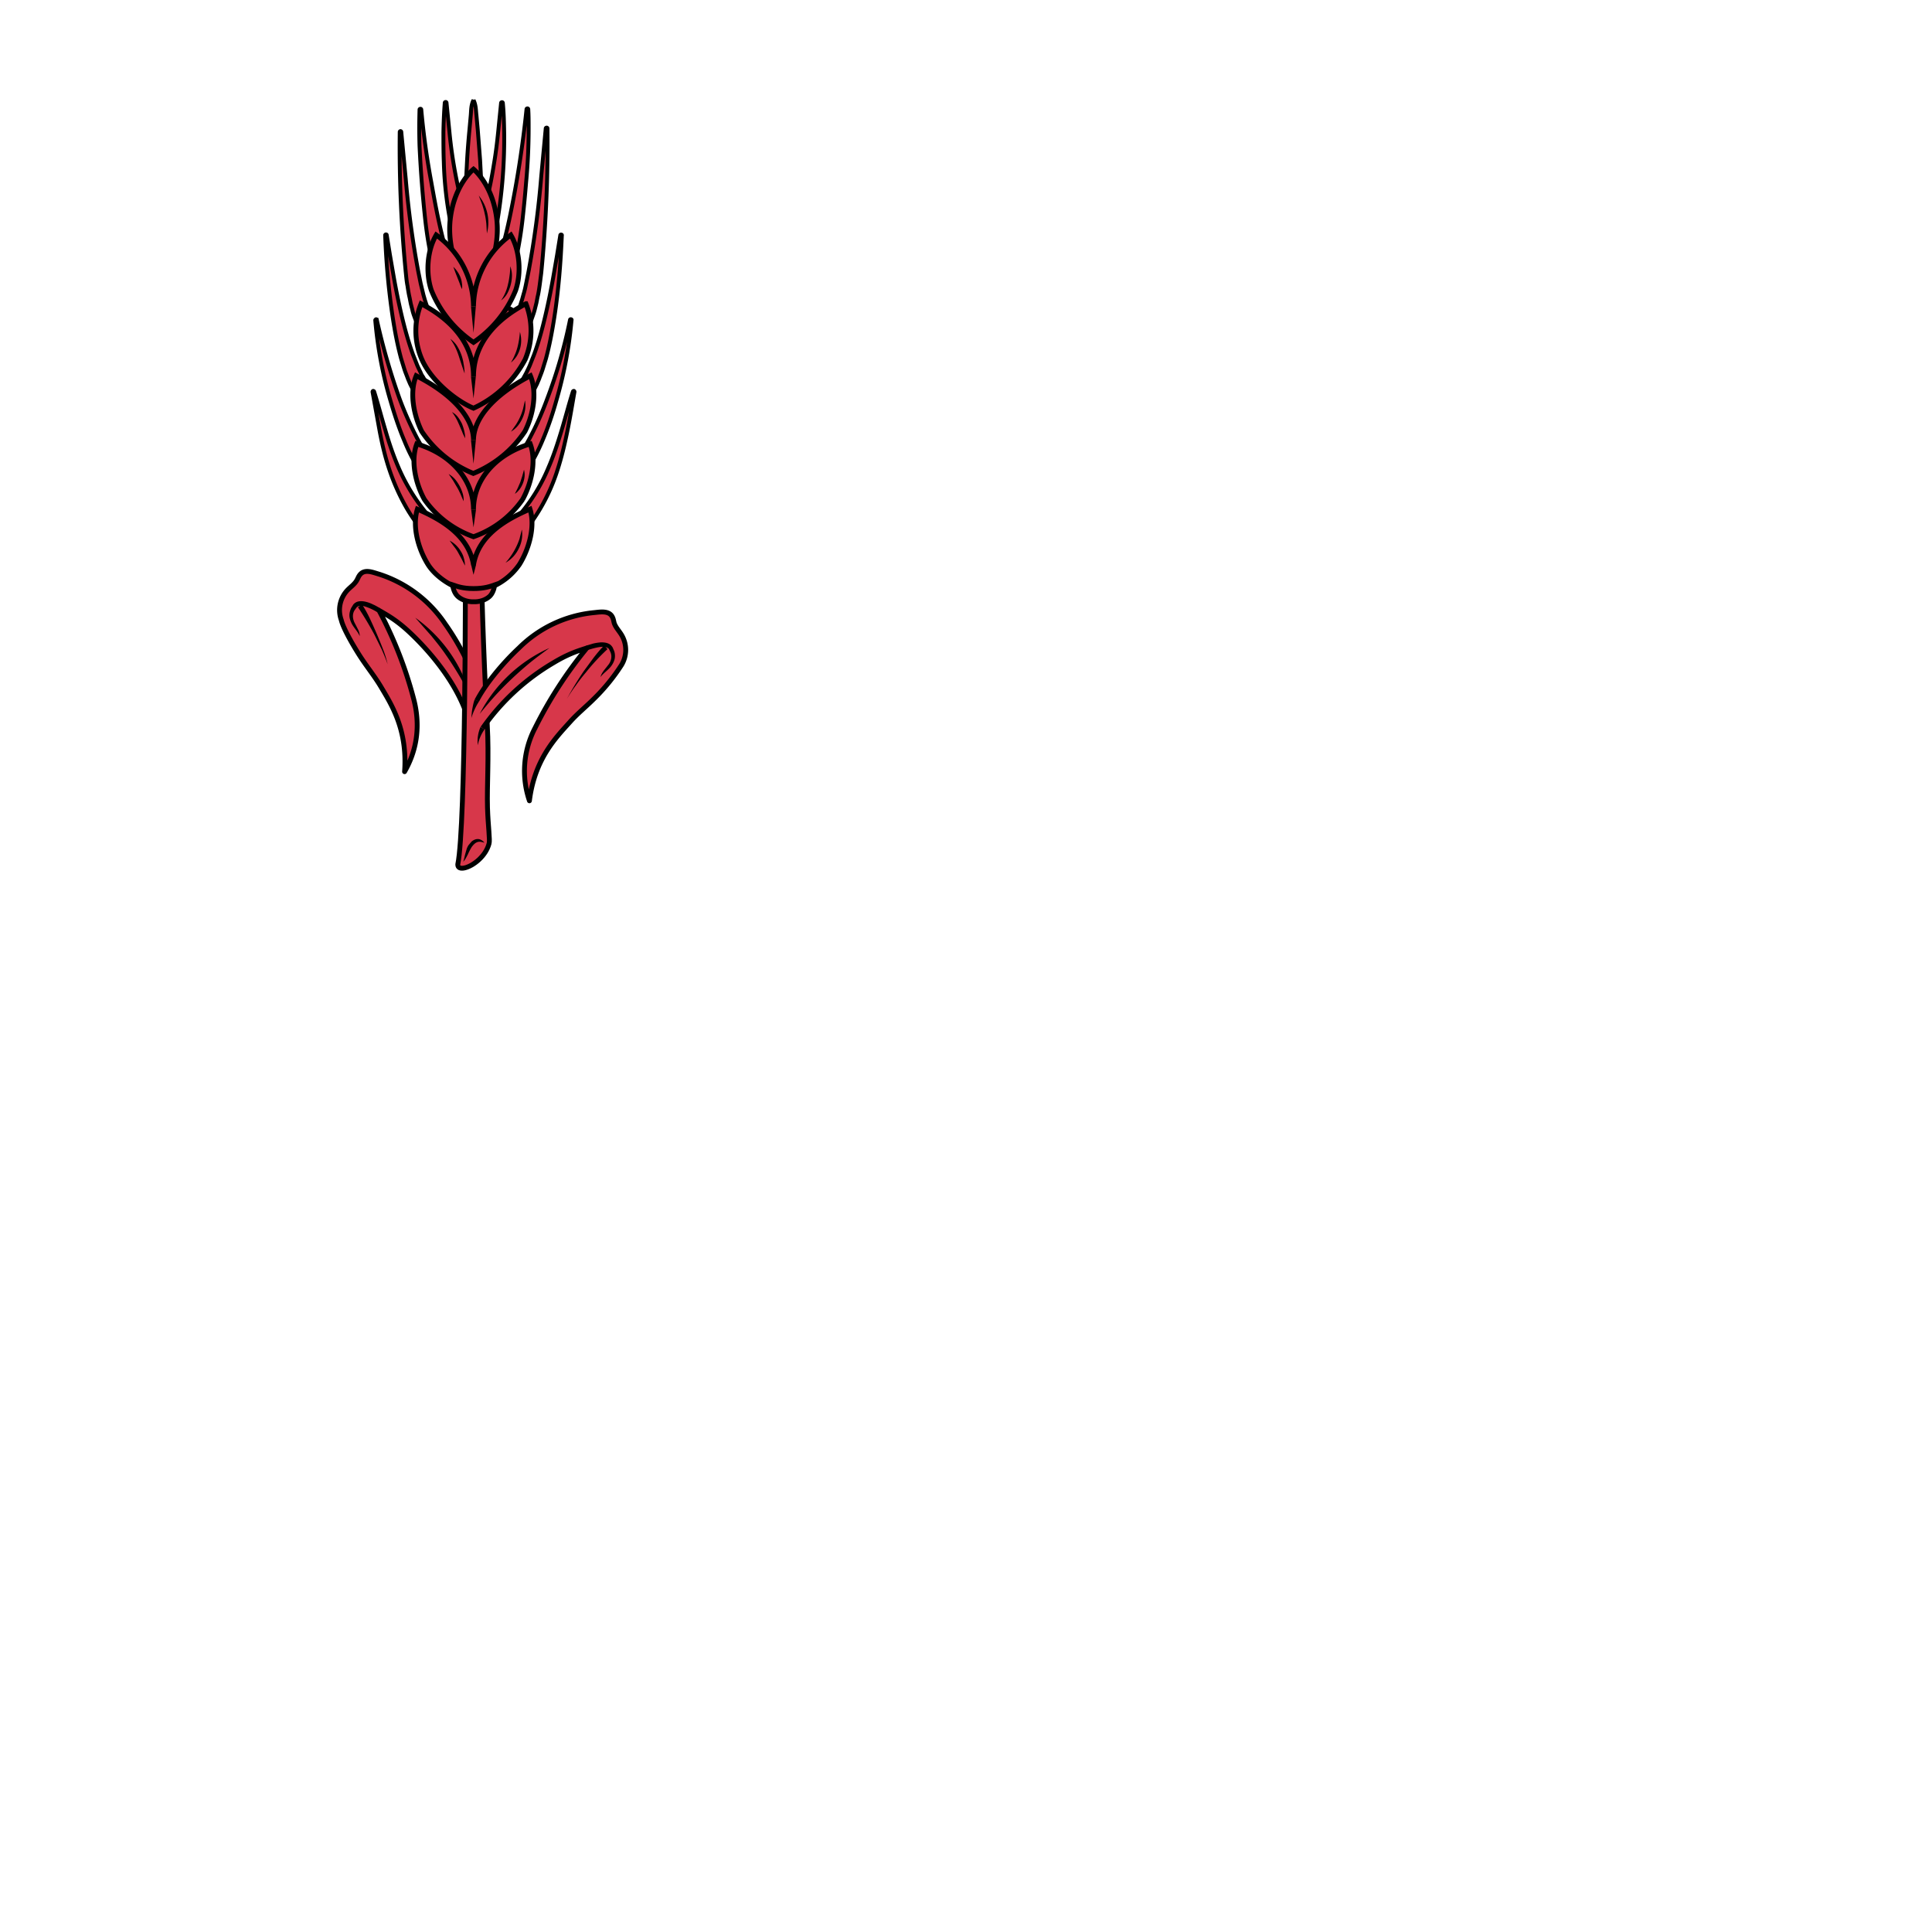 <svg xmlns="http://www.w3.org/2000/svg" fill="#d7374a" stroke="#000" viewBox="50 50 200 200">
  <g id="wheatStalk" stroke-width="2.5" transform="translate(67.4 49) scale(0.201)">
    <g>
      <path class="secondary" stroke-linejoin="round" d="M158.5 357.2c-2.4-8.7-8.9-21.2-15.8-30.9a64.8 64.8 0 0 0-34-25.6c-3.2-.9-7.5-2.9-10 .4-.7.9-1 1.9-1.6 2.9-1.2 2-3.2 3.3-4.8 5a15 15 0 0 0-3.1 15.3c1.2 5.1 8 16.2 10.5 19.9 3.2 4.8 6.8 9.3 9.8 14.3 5.4 9.1 13.9 22.1 12.3 43.9 6.9-12 8-24.8 4.7-37.4a208.1 208.1 0 0 0-17.9-45.7c3.9 2.3 8.7 4.8 15.3 10.9 9.6 8.9 22.6 23.7 29 40.3"/>
      <g stroke="none" fill="#000">
        <path d="M107.8 320.3a29.2 29.2 0 0 0-6.5-3 6.7 6.7 0 0 0-3.1-.2c-.4.1-.8.4-1.1.7l-1 1.4c-.6.9-.9 2-.9 3.1s.3 2.3.8 3.3l1.7 3.3c.6 1.1 1 2.4 1 3.7-1-2.4-2.8-4-4.1-6.4-.6-1.2-1.1-2.5-1.2-3.9-.1-1.4.3-2.9.9-4.2l1.1-1.8c.5-.6 1.2-1.1 2-1.4 1.6-.5 3.1-.3 4.4 0 1.3.3 2.6.8 3.8 1.4 1.2.5 2.3 1.2 3.4 1.8l-1.2 2.2z"/>
        <path d="M99.9 316.3a60 60 0 0 1 4.1 7.4 257 257 0 0 1 6.6 15.4 57 57 0 0 1 2.5 8c-.9-2.6-2-5.2-3.1-7.7l-3.7-7.5a170.2 170.2 0 0 0-8.5-14.2l2.1-1.4zM127.3 323.1a74.4 74.4 0 0 1 28.5 40.5c-2-3.7-3.9-7.4-6-10.9s-4.3-7-6.7-10.4c-2.3-3.4-4.9-6.6-7.5-9.8l-8.3-9.4z"/>
      </g>
    </g>
    <path class="secondary" d="M161.3 298.7s.9 39.9 3.1 79.8c.9 16-.2 31.1.1 42.3.3 9.9 1.4 16.8.8 18.7-.9 3.3-2.9 6.1-5.3 8.3-4.8 4.4-10.9 5.9-10.8 2.4 4.2-20.6 3.9-151.4 3.9-151.4"/>
    <path d="M146.1 158.4c9.2 2.8 19.3 1.6 28.4 5 2 .8 4.2 1.9 4.9 4 .4 1.1.4 2.3.3 3.4-.3 3.9-.8 7.7-1.7 11.5-7.8 33.5-7.9 67.4-6 101.8.1 1.4.2 2.9-.3 4.3-.4 1.4-1.3 2.5-2.2 3.6-2.7 3.5-5.9 7.2-10.3 8a17 17 0 0 1-6.7-.6c-3.3-.7-6.7-1.5-9-4a13.2 13.2 0 0 1-2.7-6.8c-1.3-9.5 1.6-19 2.8-28.4 1.1-8.5.9-17.1.8-25.7-.2-21.1.6-42.2 1.4-63.3"/>
    <g stroke-width="2">
      <path d="M157.3 56.5c1.3 2.6 1.2 5.2 1.5 7.7l.7 7.7 1.2 15.5.8 15.5c.2 5.2.2 10.3-.2 15.5a4 4 0 0 1-4.3 3.6 4 4 0 0 1-3.6-3.6c-.5-5.2-.4-10.3-.2-15.5l.8-15.5c.3-5.2.7-10.3 1.2-15.5l.7-7.7c.2-2.5.1-5.1 1.4-7.7zM127.9 170.8c-.8-2.1-1.7-4.3-2.1-6.3l-.8-3.1-.6-3.1c-.5-2.1-.8-4.1-1.1-6.1-.4-2-.6-4.1-.8-6.1a663.2 663.2 0 0 1-3.2-73.2c0-.2.2-.4.4-.4s.4.2.4.4l2.3 24.2a475.4 475.4 0 0 0 6.5 48l1.2 5.9 1.4 5.8.8 2.8.9 2.7c.5 1.9 1.4 3.4 2.1 5.1l.2.5a4.1 4.1 0 1 1-7.6 3.2v-.3zM129 210.2l-1.6-2.5-1.5-2.5-1.3-2.6-1.1-2.6c-.6-1.7-1.4-3.5-1.9-5.2l-1.6-5.2c-1.9-7-3.2-14-4.3-21.1a377.4 377.4 0 0 1-3.9-42.4c0-.2.2-.4.4-.4s.4.1.4.3l1.7 10.5 1.8 10.4c1.2 6.9 2.6 13.8 4.2 20.6 1.6 6.8 3.5 13.6 5.8 20l1.9 4.8c.6 1.6 1.4 3.1 2.1 4.6.3.8.7 1.5 1.2 2.2l1.2 2.1 1.4 1.9 1.4 1.8.4.5a4 4 0 0 1-.8 5.7 4 4 0 0 1-5.7-.8c-.1.1-.2 0-.2-.1zM132.2 251c-4.5-6-7.9-12.5-10.6-19.2-2.8-6.6-5-13.4-7-20.2a208.1 208.1 0 0 1-7.9-41.7c0-.2.2-.4.4-.5.2 0 .4.1.4.3a337.7 337.7 0 0 0 11.6 40.3 179 179 0 0 0 8.3 19 85.9 85.9 0 0 0 11.1 16.8 4.1 4.1 0 0 1-6.2 5.4c.1-.1 0-.1-.1-.2zM135.8 284.1c-4.8-5.3-9.2-11.1-12.8-17.2a109 109 0 0 1-8.8-19.4c-2.3-6.7-3.9-13.5-5.2-20.3l-3.7-20.4c0-.2.1-.4.3-.5.2 0 .4.1.5.3 2.1 6.6 3.8 13.3 5.8 19.9 1.9 6.6 4.1 13.1 6.8 19.3a97.6 97.6 0 0 0 22.9 32.6 4.2 4.2 0 0 1 .2 5.8 4.2 4.2 0 0 1-5.8.2l-.2-.3zM171.5 134.6c1.8-5.8 3.2-11.8 4.5-17.9a543.5 543.5 0 0 0 8.6-55.5c0-.2.2-.4.5-.4.2 0 .4.2.4.4.2 3.2.2 6.3.2 9.4a294.8 294.8 0 0 1-1.3 28.2c-.5 6.3-1.1 12.5-1.8 18.8-.7 6.3-1.7 12.6-3 18.9a4.1 4.1 0 0 1-4.9 3.1 4.1 4.1 0 0 1-3.1-4.9c-.2.2-.1.1-.1-.1zM161.7 116.6c1.5-4.6 2.7-9.4 3.7-14.2 1.1-4.8 1.9-9.7 2.7-14.6.8-4.9 1.4-9.9 1.9-14.8l1.5-15c0-.2.2-.4.5-.4.2 0 .4.2.4.4.5 5 .6 10.1.7 15.1a258 258 0 0 1-3.5 45.7 4.2 4.2 0 0 1-4.8 3.2 4.2 4.2 0 0 1-3.2-4.8l.1-.6zM135.4 136.7c-1.4-6.4-2.3-12.6-3-18.9a627.2 627.2 0 0 1-2.9-37.6 294.8 294.8 0 0 1 0-18.8c0-.2.2-.4.5-.4.2 0 .4.2.4.4a392.5 392.5 0 0 0 5.1 37.1c1.1 6.1 2.2 12.3 3.5 18.4 1.3 6.1 2.7 12.1 4.5 17.9a4 4 0 0 1-2.7 5.1 4 4 0 0 1-5.1-2.7l-.3-.5z"/>
      <path d="M145.3 118.7a186 186 0 0 1-3.3-30.5c-.2-5.1-.2-10.1-.2-15.2.1-5 .3-10.1.7-15.1 0-.2.2-.4.5-.4.2 0 .4.2.4.4l1.5 15a239.2 239.2 0 0 0 8.3 43.6c.7 2.2-.5 4.5-2.6 5.2-2.2.7-4.5-.5-5.2-2.6l-.1-.4zM179.3 167.3c.7-1.7 1.5-3.3 2.1-5.2l.9-2.8.8-2.9c.6-1.9 1-3.9 1.4-5.9l1.2-6a473.3 473.3 0 0 0 6.5-48.8l2.3-24.6c0-.2.2-.4.5-.4.2 0 .4.2.4.4a685.1 685.1 0 0 1-3.2 74.4l-.8 6.2c-.3 2.1-.6 4.2-1.1 6.2l-.6 3.1-.8 3.2c-.5 2.1-1.4 4.3-2.1 6.4a4 4 0 0 1-5.2 2.4 4 4 0 0 1-2.4-5.2l.1-.2v-.3zM179.3 205l1.4-1.8 1.4-1.9 1.2-2.1 1.2-2.2c.7-1.5 1.5-3 2.1-4.6l1.9-4.8c2.4-6.5 4.2-13.2 5.8-20 1.6-6.8 3-13.7 4.2-20.6l1.8-10.4 1.7-10.5c0-.2.3-.4.5-.3.2 0 .4.2.3.4-.6 14.1-1.7 28.3-3.9 42.4-1.1 7-2.4 14.1-4.3 21.1l-1.6 5.2c-.5 1.7-1.3 3.5-1.9 5.2l-1.1 2.6-1.3 2.6c-.4.9-1 1.7-1.5 2.5l-1.6 2.5a4.2 4.2 0 0 1-5.7 1.2 4.2 4.2 0 0 1-1.2-5.7l.2-.2.4-.6zM176 245.8a85.9 85.9 0 0 0 11.1-16.8c3.2-6.1 5.9-12.5 8.3-19a257.1 257.1 0 0 0 11.6-40.3c0-.2.3-.4.5-.3.2 0 .4.2.3.4a216.6 216.6 0 0 1-7.9 41.7c-1.9 6.8-4.2 13.6-7 20.2a98 98 0 0 1-10.6 19.2 4 4 0 0 1-5.7.8 4 4 0 0 1-.8-5.7l.2-.2zM173 278.4a91.3 91.3 0 0 0 22.9-32.6c2.7-6.2 4.8-12.7 6.8-19.3 2-6.6 3.7-13.3 5.8-19.9.1-.2.3-.3.5-.3.2.1.3.3.3.5-1.2 6.8-2.3 13.6-3.7 20.4-1.4 6.8-3 13.6-5.2 20.3a96.5 96.5 0 0 1-21.6 36.6 4.1 4.1 0 0 1-6.1-5.5l.3-.2z"/>
    </g>
    <path d="M160.6 154.4s10.8-17.5 8.7-36.4c-2-17.9-12-25.9-12-25.9s-10 8-12 25.9c-2.1 18.8 8.7 36.4 8.7 36.4M157.3 295.9c2.5-15.2 16.6-23.4 29.1-28.7 2.8 8.9-.5 20.5-5.4 28.4a32.9 32.9 0 0 1-23.6 14.1c-7.3 0-18.7-6.2-23.6-14.1-4.9-7.9-8.2-19.5-5.4-28.4 12.3 5.3 26.4 13.5 28.9 28.7"/>
    <path d="M157.3 267.4c0-15.8 12-28.7 29.2-33.8 3.3 8.7.6 20.4-3.9 28.6a51.7 51.7 0 0 1-25.3 19.2 52.3 52.3 0 0 1-25.3-19.2c-4.5-8.1-7.2-19.9-3.9-28.6 17.2 5.1 29.2 18.1 29.2 33.8"/>
    <path d="M157.3 231.7c0-10.4 9-22.6 29.3-33.2 3.6 8.6 1.4 20.3-2.8 28.6a58.4 58.4 0 0 1-26.6 21.7 58.3 58.3 0 0 1-26.6-21.7c-4.1-8.3-6.4-20.1-2.8-28.6 20.5 10.5 29.5 22.8 29.5 33.2"/>
    <path d="M157.3 198.9c0-16.6 11.1-29.2 27-37.5a38 38 0 0 1-.4 28.7 56.8 56.8 0 0 1-26.6 25.1c-9-3.7-21.7-14-26.6-25.1a37.1 37.1 0 0 1-.4-28.7c15.9 8.3 27 20.8 27 37.5"/>
    <path d="M157.3 162.8a46 46 0 0 1 19.2-36.8c4.7 8 5.5 19.7 2.5 28.5a59.1 59.1 0 0 1-21.7 26.8 59.1 59.1 0 0 1-21.7-26.8c-3-8.8-2.2-20.5 2.5-28.5a46 46 0 0 1 19.2 36.8"/>
    <g stroke="none" fill="#000">
      <polygon points="158.6,267.4 157.3,276.6 156.1,267.4"/>
      <polygon points="158.5,231.7 157.3,243.8 156,231.7"/>
      <polygon points="158.5,198.9 157.3,210.2 156,198.9"/>
      <polygon points="158.5,162.8 157.3,176.4 156,162.8"/>
      <polygon points="158.6,295.9 157.3,301 156.1,295.9"/>
    </g>
    <g>
      <path class="secondary" stroke-linejoin="round" d="M159 365.8c4.1-8 13-19 21.7-27.1a63.6 63.6 0 0 1 38.5-18.2c3.3-.3 8-1.3 9.7 2.4.5 1 .6 2.1.9 3.1.8 2.2 2.5 3.9 3.7 5.9a15 15 0 0 1 0 15.6 98.7 98.7 0 0 1-14.2 17.4c-4.1 4.1-8.6 7.7-12.4 12-7.1 7.9-18.1 18.9-20.8 40.5a47.7 47.7 0 0 1 2.9-37.5 217.6 217.6 0 0 1 26.7-41.2c-4.3 1.4-9.4 2.9-17.2 7.6A116.5 116.5 0 0 0 162 380"/>
      <g stroke="none" fill="#000">
        <path d="m215.3 337.5 3.7-1.1c1.3-.3 2.6-.5 4-.6 1.4 0 2.9.1 4.3.9.7.4 1.3 1.1 1.7 1.8l.8 1.9c.4 1.3.5 2.9.1 4.3s-1.1 2.6-1.9 3.6c-1.7 2.1-3.8 3.3-5.3 5.4.3-1.3 1-2.4 1.8-3.5l2.3-2.9c.7-.9 1.2-2 1.4-3.1.2-1.1.1-2.2-.3-3.2l-.7-1.5a2 2 0 0 0-.9-.9 7 7 0 0 0-3-.5c-2.3.2-4.7.9-7 1.6l-1-2.2z"/>
        <path d="M226.3 339.3a105.8 105.8 0 0 0-11.2 12.1 82.7 82.7 0 0 0-5.1 6.6 82.7 82.7 0 0 0-4.6 6.9 168.9 168.9 0 0 1 8.7-14.3l5-6.8c1.7-2.2 3.5-4.4 5.5-6.4l1.7 1.9zM196.4 338.7c-3.4 2.5-6.7 4.9-9.9 7.5a179.7 179.7 0 0 0-17.9 16.9c-2.8 3.1-5.4 6.2-8.1 9.5a75.2 75.2 0 0 1 35.9-33.9zM182.2 277.7a16 16 0 0 1-1.6 9.8 16.6 16.6 0 0 1-6.8 7.3 35.7 35.7 0 0 0 7.2-12.3l1.2-4.8zM183.3 246.9c.3 1.1.4 2.3.3 3.5a13.4 13.4 0 0 1-2.5 6.5c-.7.9-1.5 1.8-2.5 2.4l1.5-3 1.3-3 1-3.1.9-3.3zM183.8 211.2c.3 1.5.3 3.1.1 4.6a17.8 17.8 0 0 1-3.8 8.5c-1 1.2-2.2 2.2-3.5 3l2.6-3.7a29.3 29.3 0 0 0 3.6-8l1-4.4zM181.2 175.9a15.4 15.4 0 0 1-1.7 12.6c-.8 1.2-1.8 2.3-2.9 3.2.7-1.3 1.4-2.5 1.9-3.8.6-1.3 1-2.5 1.4-3.9a43.9 43.9 0 0 0 1.3-8.1zM176.2 142.1c.6 1.5.9 3.1.9 4.7a19.7 19.7 0 0 1-2.4 9.3 11 11 0 0 1-3.2 3.6 23.2 23.2 0 0 0 3.6-8.5c.4-1.5.6-3 .8-4.5.2-1.4.3-3 .3-4.6zM160 105.7a22 22 0 0 1 4.2 19.5l-.3-5.1c-.2-1.7-.4-3.3-.8-4.9-.3-1.6-.8-3.2-1.3-4.8l-1.8-4.7zM146.9 142.4a15 15 0 0 1 3.6 5.2c.4 1 .7 2 .8 3.1.2 1 .2 2.1.1 3.2-.5-1-.9-1.9-1.2-2.9l-1.1-2.8-1.1-2.8-1.1-3zM145.4 179.5c1.3 1 2.5 2.2 3.4 3.6a23.5 23.5 0 0 1 3.4 9.3c.3 1.6.5 3.3.5 4.9l-1.6-4.7-1.5-4.6c-.5-1.5-1.1-3-1.8-4.4-.6-1.3-1.5-2.6-2.4-4.1zM146.2 217.2c1.2.6 2.2 1.5 3 2.5.8 1 1.5 2.2 2.1 3.4.5 1.2.9 2.5 1.2 3.7.3 1.3.5 2.5.5 3.9-.6-1.2-1.2-2.3-1.6-3.5l-1.5-3.5c-.5-1.1-1-2.3-1.6-3.3a22 22 0 0 0-2.1-3.2zM144.5 249.1c1.2.7 2.3 1.6 3.2 2.6a20.8 20.8 0 0 1 4 7.3c.4 1.3.6 2.7.5 4.1a104 104 0 0 1-1.6-3.7c-.6-1.2-1.1-2.4-1.8-3.5l-2-3.4-2.3-3.4zM145 283.4a14.4 14.4 0 0 1 5.7 5.4c.7 1.1 1.3 2.3 1.6 3.6.4 1.3.6 2.6.6 3.9l-1.7-3.4-1.8-3.3c-.6-1.1-1.3-2.1-2.1-3.1l-2.3-3.1z"/>
      </g>
    </g>
    <path class="secondary" d="M157.3 308.1c-5.7 0-8.6-1.2-10.7-1.9.1 2 1.1 4.7 2.8 6.1 2 1.7 5 2.7 8 2.6 2.9.1 5.9-.8 8-2.6 1.7-1.4 2.6-4.2 2.8-6.1-2.3.8-5.2 1.9-10.9 1.9z"/>
    <g stroke="none" fill="#000">
      <path d="M163 380.6a20.4 20.4 0 0 0-3.5 8.2 18.6 18.6 0 0 1 1.4-9.4l2.1 1.2zM160.1 366.3a33 33 0 0 0-3.9 8.5c.1-1.6.2-3.2.5-4.8.3-1.6.6-3.2 1.2-4.8l2.2 1.1zM162.9 439a16 16 0 0 0-2.1-.5c-.7 0-1.2 0-1.8.3-1 .4-2 1.5-2.7 2.5a32 32 0 0 0-1.9 3.7c-.7 1.3-1.3 2.7-2.4 3.8.5-1.4.7-2.8 1.1-4.2l.6-2.1c.2-.7.5-1.4 1-2.2l1.6-1.9c.6-.5 1.4-1 2.3-1.2.9-.2 1.8-.1 2.5.3.8.4 1.4.9 1.8 1.5z"/>
    </g>
  </g>
</svg>
